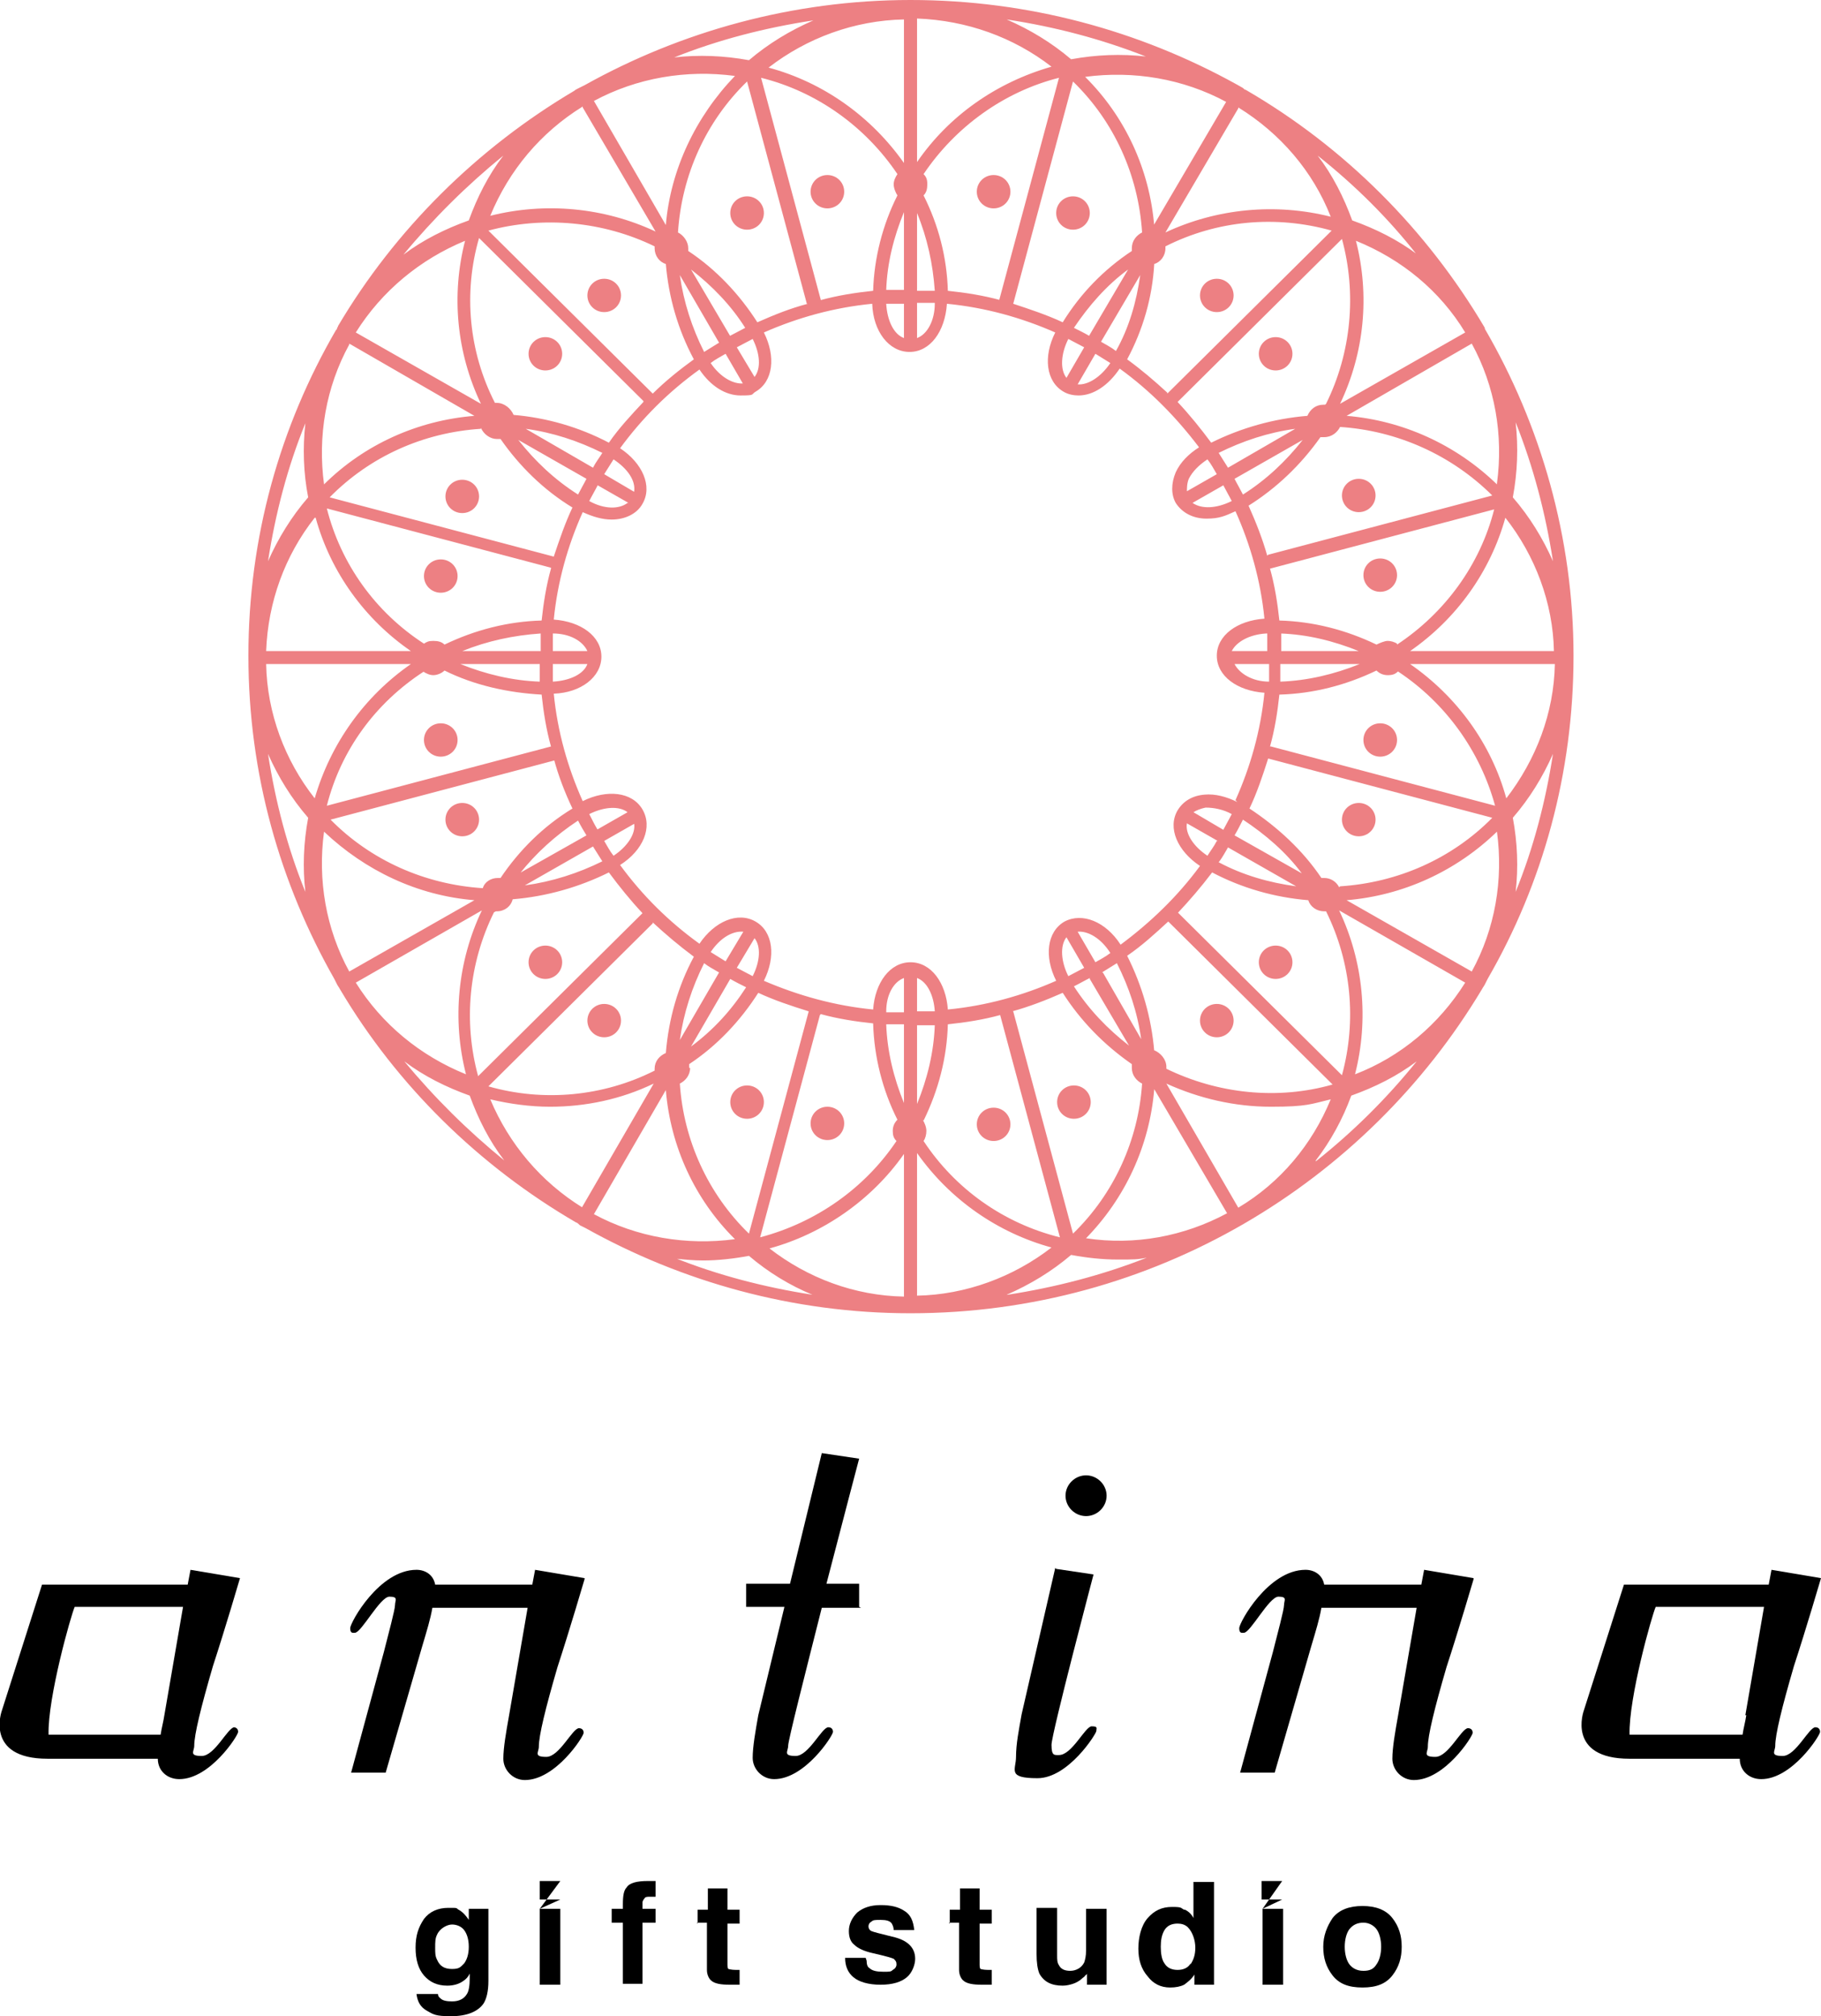 <svg width="159" height="176" viewBox="0 0 159 176" fill="none" xmlns="http://www.w3.org/2000/svg">
<g clip-path="url(#clip0_2110_49)">
<path d="M72.243 15.28C71.428 15.28 70.775 15.927 70.775 16.735C70.775 17.544 71.428 18.19 72.243 18.19C73.058 18.19 73.711 17.544 73.711 16.735C73.711 15.927 73.058 15.28 72.243 15.28Z" fill="#ED8083"/>
<path d="M63.763 18.594C63.763 19.403 64.415 20.05 65.231 20.05C66.046 20.05 66.698 19.403 66.698 18.594C66.698 17.786 66.046 17.139 65.231 17.139C64.415 17.139 63.763 17.786 63.763 18.594Z" fill="#ED8083"/>
<path d="M52.755 24.334C51.94 24.334 51.288 24.981 51.288 25.79C51.288 26.598 51.94 27.245 52.755 27.245C53.571 27.245 54.223 26.598 54.223 25.79C54.223 24.981 53.571 24.334 52.755 24.334Z" fill="#ED8083"/>
<path d="M47.618 32.338C48.434 32.338 49.086 31.691 49.086 30.883C49.086 30.074 48.434 29.428 47.618 29.428C46.803 29.428 46.151 30.074 46.151 30.883C46.151 31.691 46.803 32.338 47.618 32.338Z" fill="#ED8083"/>
<path d="M40.361 44.788C41.177 44.788 41.829 44.142 41.829 43.333C41.829 42.525 41.177 41.878 40.361 41.878C39.546 41.878 38.894 42.525 38.894 43.333C38.894 44.142 39.546 44.788 40.361 44.788Z" fill="#ED8083"/>
<path d="M38.486 51.741C39.301 51.741 39.954 51.094 39.954 50.286C39.954 49.477 39.301 48.831 38.486 48.831C37.671 48.831 37.018 49.477 37.018 50.286C37.018 51.094 37.671 51.741 38.486 51.741Z" fill="#ED8083"/>
<path d="M38.486 66.051C39.301 66.051 39.954 65.404 39.954 64.595C39.954 63.787 39.301 63.14 38.486 63.14C37.671 63.14 37.018 63.787 37.018 64.595C37.018 65.404 37.671 66.051 38.486 66.051Z" fill="#ED8083"/>
<path d="M40.361 70.093C39.546 70.093 38.894 70.74 38.894 71.548C38.894 72.356 39.546 73.003 40.361 73.003C41.177 73.003 41.829 72.356 41.829 71.548C41.829 70.74 41.177 70.093 40.361 70.093Z" fill="#ED8083"/>
<path d="M47.618 85.453C48.434 85.453 49.086 84.807 49.086 83.998C49.086 83.19 48.434 82.543 47.618 82.543C46.803 82.543 46.151 83.19 46.151 83.998C46.151 84.807 46.803 85.453 47.618 85.453Z" fill="#ED8083"/>
<path d="M52.755 90.547C53.571 90.547 54.223 89.9 54.223 89.091C54.223 88.283 53.571 87.636 52.755 87.636C51.94 87.636 51.288 88.283 51.288 89.091C51.288 89.9 51.94 90.547 52.755 90.547Z" fill="#ED8083"/>
<path d="M66.698 96.206C66.698 95.397 66.046 94.751 65.231 94.751C64.415 94.751 63.763 95.397 63.763 96.206C63.763 97.014 64.415 97.661 65.231 97.661C66.046 97.661 66.698 97.014 66.698 96.206Z" fill="#ED8083"/>
<path d="M72.243 96.61C71.428 96.61 70.775 97.257 70.775 98.065C70.775 98.874 71.428 99.52 72.243 99.52C73.058 99.52 73.711 98.874 73.711 98.065C73.711 97.257 73.058 96.61 72.243 96.61Z" fill="#ED8083"/>
<path d="M86.757 99.601C87.572 99.601 88.225 98.955 88.225 98.146C88.225 97.338 87.572 96.691 86.757 96.691C85.942 96.691 85.289 97.338 85.289 98.146C85.289 98.955 85.942 99.601 86.757 99.601Z" fill="#ED8083"/>
<path d="M95.237 96.206C95.237 95.397 94.585 94.751 93.769 94.751C92.954 94.751 92.302 95.397 92.302 96.206C92.302 97.014 92.954 97.661 93.769 97.661C94.585 97.661 95.237 97.014 95.237 96.206Z" fill="#ED8083"/>
<path d="M106.245 90.547C107.06 90.547 107.712 89.9 107.712 89.091C107.712 88.283 107.06 87.636 106.245 87.636C105.429 87.636 104.777 88.283 104.777 89.091C104.777 89.9 105.429 90.547 106.245 90.547Z" fill="#ED8083"/>
<path d="M111.382 82.543C110.566 82.543 109.914 83.19 109.914 83.998C109.914 84.807 110.566 85.453 111.382 85.453C112.197 85.453 112.849 84.807 112.849 83.998C112.849 83.19 112.197 82.543 111.382 82.543Z" fill="#ED8083"/>
<path d="M118.638 70.093C117.823 70.093 117.171 70.74 117.171 71.548C117.171 72.356 117.823 73.003 118.638 73.003C119.454 73.003 120.106 72.356 120.106 71.548C120.106 70.74 119.454 70.093 118.638 70.093Z" fill="#ED8083"/>
<path d="M120.514 63.14C119.698 63.14 119.046 63.787 119.046 64.595C119.046 65.404 119.698 66.051 120.514 66.051C121.329 66.051 121.982 65.404 121.982 64.595C121.982 63.787 121.329 63.14 120.514 63.14Z" fill="#ED8083"/>
<path d="M120.514 48.75C119.698 48.75 119.046 49.396 119.046 50.205C119.046 51.013 119.698 51.66 120.514 51.66C121.329 51.66 121.982 51.013 121.982 50.205C121.982 49.396 121.329 48.75 120.514 48.75Z" fill="#ED8083"/>
<path d="M118.638 41.797C117.823 41.797 117.171 42.444 117.171 43.252C117.171 44.061 117.823 44.707 118.638 44.707C119.454 44.707 120.106 44.061 120.106 43.252C120.106 42.444 119.454 41.797 118.638 41.797Z" fill="#ED8083"/>
<path d="M111.382 29.428C110.566 29.428 109.914 30.074 109.914 30.883C109.914 31.691 110.566 32.338 111.382 32.338C112.197 32.338 112.849 31.691 112.849 30.883C112.849 30.074 112.197 29.428 111.382 29.428Z" fill="#ED8083"/>
<path d="M106.245 24.334C105.429 24.334 104.777 24.981 104.777 25.79C104.777 26.598 105.429 27.245 106.245 27.245C107.06 27.245 107.712 26.598 107.712 25.79C107.712 24.981 107.06 24.334 106.245 24.334Z" fill="#ED8083"/>
<path d="M92.22 18.594C92.22 19.403 92.872 20.05 93.688 20.05C94.503 20.05 95.155 19.403 95.155 18.594C95.155 17.786 94.503 17.139 93.688 17.139C92.872 17.139 92.22 17.786 92.22 18.594Z" fill="#ED8083"/>
<path d="M86.757 18.19C87.572 18.19 88.225 17.544 88.225 16.735C88.225 15.927 87.572 15.28 86.757 15.28C85.942 15.28 85.289 15.927 85.289 16.735C85.289 17.544 85.942 18.19 86.757 18.19Z" fill="#ED8083"/>
<path d="M129.646 28.781C129.646 28.781 129.646 28.781 129.646 28.7C129.646 28.7 129.646 28.7 129.646 28.619C124.591 20.05 117.415 12.854 108.772 7.842C108.691 7.842 108.609 7.761 108.528 7.68C108.365 7.599 108.12 7.438 107.957 7.357C99.477 2.668 89.774 0 79.5 0C69.226 0 59.441 2.749 51.043 7.438C50.88 7.519 50.717 7.599 50.554 7.68C50.391 7.761 50.228 7.842 50.146 7.923C41.666 12.935 34.491 20.05 29.517 28.457C29.517 28.457 29.517 28.538 29.435 28.619C29.435 28.619 29.435 28.781 29.354 28.781C24.462 37.189 21.689 46.89 21.689 57.238C21.689 67.587 24.462 77.126 29.191 85.453C29.272 85.615 29.354 85.777 29.435 85.939C29.517 86.1 29.598 86.181 29.68 86.343C34.654 94.751 41.829 101.784 50.309 106.716C50.391 106.716 50.554 106.877 50.635 106.958C50.798 107.039 50.962 107.12 51.125 107.201C59.523 111.89 69.226 114.638 79.5 114.638C100.7 114.638 119.291 103.239 129.402 86.343C129.483 86.181 129.565 86.1 129.646 85.939C129.728 85.777 129.809 85.615 129.891 85.453C134.702 77.126 137.392 67.506 137.392 57.238C137.392 46.971 134.538 37.108 129.646 28.7V28.781ZM132.337 36.865C133.886 40.746 134.946 44.788 135.598 48.992C134.702 46.971 133.56 45.112 132.092 43.414C132.5 41.231 132.582 39.048 132.337 36.865ZM135.762 56.834H123.123C127.2 54.005 130.135 49.882 131.44 45.193C134.049 48.507 135.598 52.63 135.68 56.834H135.762ZM104.206 70.901C104.451 70.74 104.858 70.578 105.266 70.497C106 70.497 106.815 70.659 107.549 71.063C107.305 71.548 107.06 71.952 106.815 72.437L104.206 70.901ZM106.245 73.407C106 73.892 105.674 74.297 105.429 74.701C104.206 73.892 103.472 72.761 103.635 71.871L106.326 73.407H106.245ZM107.223 73.973L113.175 77.369C110.811 77.046 108.528 76.399 106.408 75.267C106.734 74.863 106.978 74.378 107.223 73.973ZM107.794 72.922C108.038 72.518 108.283 72.033 108.528 71.548C110.485 72.841 112.278 74.378 113.665 76.237L107.794 72.922ZM108.038 70.012C107.06 69.527 106.082 69.284 105.185 69.365C104.125 69.446 103.309 69.931 102.82 70.74C101.923 72.276 102.82 74.297 104.777 75.59C102.82 78.258 100.455 80.522 97.846 82.462C96.541 80.441 94.503 79.632 92.954 80.441C91.405 81.33 91.16 83.513 92.22 85.615C89.285 86.909 86.105 87.798 82.761 88.121C82.598 85.777 81.294 83.998 79.5 83.998C77.706 83.998 76.401 85.777 76.238 88.121C72.895 87.798 69.715 86.909 66.698 85.615C67.758 83.513 67.514 81.33 65.965 80.441C64.415 79.552 62.377 80.441 61.072 82.381C58.382 80.441 56.098 78.177 54.142 75.509C56.18 74.216 56.995 72.195 56.098 70.659C55.202 69.123 53 68.88 50.88 69.931C49.575 67.021 48.678 63.868 48.352 60.553C50.717 60.472 52.511 59.098 52.511 57.319C52.511 55.541 50.717 54.247 48.352 54.085C48.678 50.771 49.575 47.618 50.88 44.707C51.777 45.112 52.592 45.354 53.408 45.354C54.549 45.354 55.609 44.869 56.098 43.98C56.995 42.444 56.098 40.423 54.142 39.129C56.098 36.461 58.382 34.197 61.072 32.257C62.051 33.712 63.355 34.521 64.66 34.521C65.965 34.521 65.557 34.44 65.965 34.197C67.514 33.308 67.758 31.125 66.698 29.023C69.634 27.73 72.814 26.841 76.157 26.517C76.238 28.943 77.625 30.721 79.418 30.721C81.212 30.721 82.517 28.943 82.68 26.517C86.023 26.841 89.203 27.73 92.138 29.023C91.078 31.125 91.323 33.308 92.872 34.197C93.28 34.44 93.769 34.521 94.177 34.521C95.481 34.521 96.786 33.632 97.765 32.176C100.455 34.117 102.738 36.461 104.695 39.048C103.798 39.614 103.065 40.342 102.657 41.231C102.249 42.201 102.249 43.171 102.657 43.899C103.228 44.788 104.206 45.273 105.348 45.273C106.489 45.273 106.978 45.031 107.875 44.627C109.18 47.537 110.077 50.69 110.403 54.005C108.038 54.166 106.245 55.46 106.245 57.238C106.245 59.017 108.038 60.31 110.403 60.472C110.077 63.787 109.18 66.94 107.875 69.85L108.038 70.012ZM96.215 84.888C96.623 84.645 97.112 84.322 97.52 84.079C98.58 86.181 99.314 88.364 99.64 90.708L96.297 84.888H96.215ZM94.666 84.483C94.177 84.726 93.769 84.968 93.28 85.211C92.628 83.917 92.546 82.543 93.117 81.815L94.666 84.483ZM94.095 81.33C94.992 81.249 96.134 81.896 96.949 83.19C96.541 83.513 96.052 83.756 95.645 83.998L94.095 81.33ZM95.155 85.453L98.58 91.274C96.705 89.819 95.074 88.121 93.769 86.1C94.258 85.858 94.666 85.615 95.155 85.373V85.453ZM80.071 96.287V89.496C80.56 89.496 81.131 89.496 81.62 89.496C81.538 91.84 80.968 94.185 80.071 96.368V96.287ZM80.071 88.364V85.373C80.968 85.696 81.538 86.909 81.62 88.283C81.131 88.283 80.56 88.283 80.071 88.283V88.364ZM77.38 88.283C77.38 86.828 78.032 85.696 78.929 85.373V88.364C78.44 88.364 77.869 88.364 77.38 88.364V88.283ZM78.929 89.496V96.287C78.032 94.104 77.462 91.759 77.38 89.415C77.869 89.415 78.358 89.415 78.929 89.415V89.496ZM59.36 90.789C59.686 88.445 60.42 86.181 61.48 84.079C61.888 84.402 62.377 84.645 62.785 84.888L59.36 90.789ZM62.051 83.109C62.866 81.896 63.926 81.249 64.905 81.33L63.355 83.917C62.948 83.675 62.458 83.351 62.051 83.109ZM63.763 85.453C64.171 85.696 64.66 85.938 65.149 86.181C63.845 88.202 62.295 89.9 60.338 91.355L63.763 85.453ZM64.334 84.483L65.883 81.896C66.454 82.624 66.372 83.917 65.72 85.211C65.231 84.968 64.823 84.726 64.334 84.483ZM51.777 73.892C52.022 74.297 52.348 74.782 52.592 75.186C50.472 76.237 48.189 76.965 45.825 77.288L51.777 73.892ZM45.335 76.318C46.803 74.458 48.515 72.922 50.472 71.629C50.717 72.114 50.962 72.518 51.206 72.922L45.335 76.237V76.318ZM52.185 72.437C51.94 72.033 51.695 71.548 51.451 71.063C52.755 70.416 54.06 70.335 54.794 70.901L52.103 72.437H52.185ZM55.365 71.871C55.528 72.761 54.794 73.892 53.571 74.701C53.245 74.297 53 73.812 52.755 73.407L55.446 71.871H55.365ZM51.288 57.966C50.962 58.855 49.738 59.421 48.271 59.502C48.271 59.017 48.271 58.451 48.271 57.966H51.369H51.288ZM48.271 56.834C48.271 56.349 48.271 55.783 48.271 55.298C49.738 55.298 50.88 55.945 51.288 56.834H48.189H48.271ZM54.794 43.899C54.06 44.465 52.755 44.465 51.451 43.737C51.695 43.252 51.94 42.848 52.185 42.363L54.875 43.899H54.794ZM52.755 41.393C53 40.989 53.326 40.503 53.571 40.099C54.794 40.908 55.528 41.959 55.365 42.929L52.755 41.393ZM51.777 40.827L45.906 37.431C48.271 37.755 50.472 38.482 52.592 39.533C52.348 39.938 52.022 40.342 51.777 40.827ZM51.206 41.797C50.962 42.282 50.717 42.686 50.472 43.171C48.434 41.878 46.721 40.261 45.254 38.401L51.206 41.797ZM62.785 29.913C62.377 30.155 61.888 30.479 61.48 30.721C60.42 28.619 59.686 26.355 59.36 24.011L62.785 29.913ZM64.334 30.317C64.823 30.074 65.231 29.832 65.72 29.589C66.372 30.883 66.454 32.176 65.883 32.904L64.334 30.317ZM64.905 33.47C64.008 33.551 62.866 32.904 62.051 31.691C62.458 31.368 62.948 31.125 63.355 30.883L64.905 33.551V33.47ZM63.763 29.347L60.338 23.526C62.214 24.981 63.845 26.679 65.068 28.619C64.578 28.862 64.171 29.104 63.681 29.347H63.763ZM78.929 18.594V25.305C78.44 25.305 77.869 25.305 77.38 25.305C77.462 22.96 78.032 20.696 78.929 18.514V18.594ZM78.929 26.436V29.509C78.032 29.185 77.462 27.972 77.38 26.517C77.869 26.517 78.44 26.517 78.929 26.517V26.436ZM81.62 26.517C81.62 27.972 80.968 29.185 80.071 29.509V26.436C80.56 26.436 81.131 26.436 81.62 26.436V26.517ZM80.071 25.305V18.594C80.968 20.777 81.457 23.041 81.62 25.385C81.131 25.385 80.56 25.385 80.071 25.385V25.305ZM99.558 24.011C99.232 26.355 98.58 28.619 97.438 30.64C97.031 30.317 96.541 30.074 96.134 29.832L99.558 24.011ZM96.949 31.691C96.134 32.904 94.992 33.632 94.095 33.551L95.645 30.883C96.052 31.125 96.541 31.449 96.949 31.691ZM95.155 29.347C94.748 29.104 94.258 28.862 93.769 28.619C95.074 26.679 96.623 24.9 98.498 23.526L95.074 29.347H95.155ZM94.666 30.317L93.117 32.985C92.546 32.257 92.628 30.883 93.28 29.589C93.769 29.832 94.177 30.074 94.666 30.317ZM107.223 40.827C106.978 40.423 106.652 39.938 106.408 39.533C108.528 38.482 110.729 37.755 113.094 37.431L107.223 40.827ZM113.746 38.401C112.278 40.261 110.566 41.878 108.528 43.171C108.283 42.686 108.038 42.282 107.794 41.797L113.746 38.401ZM106.815 42.363C107.06 42.848 107.305 43.252 107.549 43.737C106.245 44.384 104.94 44.465 104.125 43.899L106.815 42.363ZM103.635 42.929C103.635 42.605 103.635 42.201 103.798 41.797C104.125 41.15 104.695 40.584 105.429 40.099C105.755 40.503 106 40.989 106.245 41.393L103.554 42.929H103.635ZM110.648 55.298C110.648 55.783 110.648 56.349 110.648 56.834H107.549C107.957 56.026 109.098 55.379 110.566 55.298H110.648ZM107.712 57.966H110.811C110.811 58.451 110.811 59.017 110.811 59.502C109.343 59.502 108.202 58.775 107.794 57.966H107.712ZM110.648 48.507C110.24 47.052 109.669 45.597 109.017 44.142C111.463 42.605 113.583 40.584 115.295 38.159C115.377 38.159 115.458 38.159 115.622 38.159C116.274 38.159 116.763 37.755 117.008 37.27C121.982 37.593 126.711 39.695 130.298 43.252L110.729 48.426L110.648 48.507ZM115.703 35.329C115.703 35.329 115.622 35.329 115.54 35.329C114.888 35.329 114.398 35.734 114.154 36.3C111.218 36.542 108.365 37.35 105.755 38.644C104.858 37.431 103.88 36.219 102.82 35.087L117.171 20.858C118.475 25.628 117.986 30.802 115.785 35.248L115.703 35.329ZM101.923 34.278C100.782 33.227 99.64 32.257 98.417 31.368C99.803 28.781 100.618 25.951 100.782 23.041C101.352 22.879 101.76 22.313 101.76 21.666C101.76 21.02 101.76 21.586 101.76 21.505C106.245 19.241 111.382 18.756 116.274 20.131L101.923 34.359V34.278ZM98.825 21.666C98.825 21.747 98.825 21.828 98.825 21.909C96.378 23.526 94.34 25.628 92.791 28.134C91.405 27.487 89.937 27.002 88.469 26.517L93.688 7.114C97.275 10.591 99.395 15.28 99.722 20.292C99.232 20.535 98.825 21.02 98.825 21.666ZM87.328 26.194C85.86 25.79 84.311 25.547 82.761 25.385C82.68 22.475 81.946 19.645 80.641 17.058C80.886 16.816 80.968 16.492 80.968 16.088C80.968 15.684 80.886 15.441 80.641 15.199C83.414 11.076 87.654 8.004 92.465 6.791L87.246 26.194H87.328ZM78.358 17.058C77.054 19.645 76.32 22.556 76.238 25.385C74.689 25.547 73.14 25.79 71.672 26.194L66.454 6.791C71.346 8.004 75.586 11.076 78.358 15.199C78.195 15.441 78.032 15.765 78.032 16.088C78.032 16.412 78.195 16.816 78.358 17.058ZM70.531 26.517C68.981 26.922 67.595 27.487 66.128 28.134C64.578 25.709 62.54 23.526 60.094 21.909C60.094 21.828 60.094 21.747 60.094 21.666C60.094 21.101 59.686 20.535 59.197 20.292C59.523 15.28 61.643 10.591 65.231 7.114L70.449 26.517H70.531ZM58.137 23.041C58.382 25.951 59.197 28.781 60.583 31.368C59.36 32.257 58.137 33.227 56.995 34.359L42.645 20.131C47.455 18.837 52.674 19.322 57.158 21.505C57.158 21.505 57.158 21.586 57.158 21.666C57.158 22.313 57.566 22.879 58.137 23.041ZM56.18 35.087C55.12 36.219 54.06 37.35 53.163 38.644C50.554 37.27 47.7 36.461 44.846 36.219C44.602 35.653 44.031 35.168 43.378 35.168C42.726 35.168 43.297 35.168 43.215 35.168C40.932 30.721 40.443 25.547 41.829 20.777L56.18 35.006V35.087ZM41.992 37.35C42.237 37.916 42.808 38.321 43.378 38.321C43.949 38.321 43.623 38.321 43.705 38.321C45.335 40.665 47.455 42.767 49.983 44.303C49.331 45.678 48.842 47.133 48.352 48.588L28.783 43.414C32.289 39.857 36.937 37.755 41.992 37.431V37.35ZM48.108 49.639C47.7 51.094 47.455 52.63 47.292 54.166C44.357 54.247 41.503 54.975 38.812 56.268C38.568 56.026 38.242 55.945 37.834 55.945C37.426 55.945 37.263 56.026 37.018 56.187C32.778 53.439 29.762 49.235 28.538 44.384L48.108 49.558V49.639ZM47.129 57.966C47.129 58.451 47.129 59.017 47.129 59.502C44.765 59.421 42.4 58.855 40.198 57.966H47.048H47.129ZM40.361 56.834C42.563 55.945 44.846 55.46 47.211 55.298C47.211 55.783 47.211 56.268 47.211 56.834H40.443H40.361ZM36.937 58.613C37.181 58.775 37.508 58.936 37.834 58.936C38.16 58.936 38.568 58.775 38.812 58.532C41.422 59.825 44.357 60.472 47.292 60.634C47.455 62.17 47.7 63.706 48.108 65.161L28.538 70.335C29.762 65.485 32.778 61.361 37.018 58.613H36.937ZM48.352 66.212C48.76 67.748 49.331 69.204 49.983 70.578C47.455 72.114 45.335 74.216 43.705 76.641C43.623 76.641 43.541 76.641 43.46 76.641C42.889 76.641 42.318 76.965 42.155 77.531C37.1 77.207 32.371 75.105 28.865 71.548L48.434 66.374L48.352 66.212ZM43.297 79.552C43.297 79.552 43.297 79.552 43.378 79.552C44.031 79.552 44.602 79.147 44.765 78.501C47.7 78.258 50.554 77.45 53.163 76.156C54.06 77.369 55.038 78.582 56.098 79.713L41.748 93.942C40.443 89.172 40.932 84.079 43.134 79.632L43.297 79.552ZM56.995 80.522C58.137 81.573 59.278 82.543 60.583 83.513C59.197 86.1 58.382 88.93 58.137 91.921C57.566 92.163 57.158 92.649 57.158 93.295C57.158 93.942 57.158 93.376 57.158 93.457C52.674 95.721 47.455 96.206 42.645 94.831L56.995 80.603V80.522ZM60.175 93.215C60.175 93.134 60.175 93.053 60.175 92.891C62.621 91.274 64.66 89.091 66.209 86.666C67.595 87.313 69.063 87.798 70.612 88.283L65.394 107.686C61.806 104.209 59.686 99.52 59.36 94.589C59.849 94.346 60.257 93.861 60.257 93.215H60.175ZM71.672 88.525C73.14 88.93 74.689 89.172 76.238 89.334C76.32 92.244 77.054 95.155 78.358 97.742C78.114 97.984 77.951 98.308 77.951 98.712C77.951 99.116 78.032 99.359 78.277 99.601C75.505 103.724 71.265 106.716 66.372 108.009L71.591 88.606L71.672 88.525ZM80.641 97.823C81.946 95.155 82.68 92.325 82.761 89.415C84.311 89.253 85.86 89.011 87.328 88.606L92.546 108.009C87.654 106.797 83.414 103.805 80.641 99.601C80.805 99.359 80.886 99.035 80.886 98.712C80.886 98.389 80.723 97.984 80.56 97.742L80.641 97.823ZM88.388 88.283C89.855 87.879 91.323 87.313 92.791 86.666C94.34 89.091 96.378 91.193 98.825 92.891C98.825 92.972 98.825 93.134 98.825 93.215C98.825 93.861 99.232 94.346 99.722 94.589C99.395 99.52 97.275 104.209 93.688 107.686L88.469 88.283H88.388ZM100.782 91.759C100.537 88.849 99.722 86.019 98.417 83.432C99.722 82.543 100.863 81.492 102.005 80.441L116.355 94.67C111.545 96.044 106.326 95.478 101.842 93.295C101.842 93.295 101.842 93.215 101.842 93.134C101.842 92.487 101.352 91.921 100.782 91.678V91.759ZM102.82 79.713C103.88 78.582 104.858 77.45 105.837 76.156C108.446 77.531 111.3 78.339 114.235 78.582C114.398 79.147 114.969 79.552 115.622 79.552C116.274 79.552 115.703 79.552 115.785 79.552C117.986 83.998 118.475 89.091 117.171 93.861L102.82 79.632V79.713ZM116.926 77.45C116.682 76.965 116.192 76.641 115.622 76.641C115.051 76.641 115.458 76.641 115.377 76.641C113.746 74.216 111.545 72.195 109.098 70.578C109.751 69.204 110.24 67.748 110.729 66.212L130.298 71.386C126.792 74.944 122.063 77.046 117.008 77.369L116.926 77.45ZM110.892 65.161C111.3 63.706 111.545 62.17 111.708 60.634C114.643 60.553 117.497 59.825 120.188 58.532C120.432 58.775 120.758 58.936 121.166 58.936C121.574 58.936 121.818 58.855 122.063 58.613C126.222 61.361 129.238 65.566 130.543 70.335L110.974 65.161H110.892ZM111.871 57.966H118.72C116.518 58.855 114.154 59.421 111.789 59.502C111.789 59.017 111.789 58.451 111.789 57.966H111.871ZM111.789 55.298C114.154 55.379 116.437 55.945 118.638 56.834H111.871C111.871 56.349 111.871 55.783 111.871 55.298H111.789ZM121.982 56.187C121.737 56.026 121.411 55.945 121.166 55.945C120.922 55.945 120.514 56.107 120.188 56.268C117.497 54.975 114.643 54.247 111.708 54.166C111.545 52.63 111.3 51.094 110.892 49.639L130.462 44.465C129.238 49.316 126.14 53.52 121.982 56.268V56.187ZM130.706 42.282C127.118 38.806 122.471 36.704 117.578 36.3L128.505 29.994C130.543 33.712 131.277 37.997 130.706 42.201V42.282ZM127.934 29.023L117.008 35.248C119.128 30.802 119.617 25.79 118.394 21.02C122.389 22.637 125.732 25.385 127.934 29.023ZM123.775 22.232C122.063 20.939 120.106 19.969 118.068 19.241C117.334 17.22 116.355 15.28 115.051 13.582C118.312 16.169 121.248 19.079 123.775 22.313V22.232ZM108.12 9.378C111.789 11.642 114.643 14.956 116.192 18.918C111.382 17.705 106.245 18.19 101.76 20.292L108.12 9.459V9.378ZM100.782 19.726C100.374 14.795 98.254 10.187 94.748 6.71C98.988 6.144 103.309 6.872 107.06 8.893L100.7 19.726H100.782ZM100.048 4.932C97.928 4.689 95.726 4.77 93.525 5.174C91.812 3.719 89.937 2.587 87.898 1.698C92.138 2.345 96.134 3.396 100.048 4.932ZM80.071 1.617C84.392 1.779 88.469 3.234 91.812 5.821C87.001 7.195 82.843 10.106 80.071 14.148V1.617ZM78.929 14.229C76.075 10.187 71.917 7.195 67.106 5.902C70.449 3.315 74.608 1.779 78.929 1.698V14.229ZM71.02 1.779C68.981 2.668 67.106 3.8 65.394 5.255C63.192 4.851 60.991 4.77 58.871 5.012C62.703 3.476 66.78 2.425 71.02 1.779ZM64.171 6.629C60.746 10.187 58.545 14.795 58.137 19.645L51.858 8.812C55.609 6.791 59.931 6.063 64.171 6.629ZM50.88 9.378L57.24 20.211C52.755 18.109 47.618 17.624 42.808 18.837C44.438 14.876 47.211 11.561 50.88 9.297V9.378ZM43.949 13.582C42.645 15.28 41.666 17.22 40.932 19.241C38.894 19.969 36.937 20.939 35.225 22.232C37.834 19.079 40.769 16.169 43.949 13.582ZM40.606 21.02C39.383 25.79 39.872 30.802 41.992 35.248L31.066 29.023C33.349 25.385 36.692 22.637 40.606 21.02ZM30.495 29.994L41.422 36.3C36.448 36.704 31.8 38.806 28.294 42.282C27.723 38.078 28.457 33.793 30.495 30.074V29.994ZM26.663 36.946C26.418 39.129 26.5 41.312 26.908 43.414C25.44 45.112 24.298 46.971 23.401 48.992C24.054 44.788 25.114 40.746 26.663 36.946ZM27.56 45.193C28.865 49.962 31.881 54.085 35.877 56.834H23.238C23.401 52.549 24.869 48.507 27.478 45.193H27.56ZM26.663 77.854C25.114 74.054 24.054 70.012 23.401 65.808C24.298 67.829 25.44 69.689 26.908 71.386C26.5 73.569 26.418 75.752 26.663 77.854ZM23.238 57.966H35.877C31.8 60.796 28.865 64.919 27.478 69.689C24.869 66.374 23.32 62.251 23.238 57.966ZM28.294 72.599C31.881 75.995 36.448 78.177 41.422 78.582L30.495 84.807C28.457 81.088 27.723 76.803 28.294 72.599ZM31.066 85.777L42.074 79.471C39.954 83.917 39.465 89.011 40.688 93.78C36.692 92.163 33.349 89.415 31.066 85.777ZM35.306 92.649C37.018 93.942 38.975 94.912 41.014 95.64C41.748 97.661 42.726 99.601 44.031 101.299C40.851 98.712 37.915 95.802 35.306 92.649ZM50.88 105.422C47.211 103.158 44.438 99.844 42.808 95.963C44.52 96.368 46.314 96.61 48.026 96.61C51.125 96.61 54.223 95.963 57.077 94.589L50.798 105.422H50.88ZM58.137 95.155C58.545 100.086 60.665 104.695 64.171 108.171C59.931 108.737 55.609 108.009 51.858 105.988L58.137 95.155ZM58.952 109.869C59.768 109.949 60.583 110.03 61.398 110.03C62.703 110.03 64.089 109.869 65.394 109.626C67.106 111.081 68.981 112.213 70.938 113.022C66.78 112.375 62.703 111.324 58.871 109.788L58.952 109.869ZM78.929 113.183C74.608 113.102 70.531 111.566 67.188 108.979C71.917 107.686 76.157 104.695 78.929 100.733V113.183ZM80.071 100.652C82.925 104.695 87.083 107.605 91.812 108.898C88.469 111.486 84.311 113.022 80.071 113.102V100.571V100.652ZM87.898 113.022C89.937 112.132 91.812 111 93.525 109.545C94.829 109.788 96.215 109.949 97.602 109.949C98.988 109.949 99.314 109.949 100.129 109.788C96.215 111.324 92.138 112.375 87.98 113.022H87.898ZM94.748 108.171C98.254 104.614 100.374 100.006 100.782 95.074L107.142 105.907C103.391 107.928 99.069 108.737 94.829 108.09L94.748 108.171ZM108.12 105.422L101.842 94.589C104.695 95.882 107.794 96.61 110.974 96.61C114.154 96.61 114.48 96.368 116.192 95.963C114.562 99.925 111.789 103.239 108.12 105.422ZM114.888 101.299C116.192 99.601 117.252 97.661 117.986 95.64C120.025 94.912 121.982 93.942 123.694 92.649C121.085 95.882 118.149 98.793 114.888 101.38V101.299ZM118.312 93.78C119.535 89.011 119.046 83.917 116.926 79.471L127.934 85.777C125.651 89.415 122.308 92.244 118.312 93.78ZM128.505 84.807L117.578 78.582C122.471 78.177 127.118 76.075 130.706 72.599C131.277 76.803 130.543 81.088 128.505 84.807ZM123.123 57.966H135.762C135.68 62.251 134.131 66.293 131.522 69.689C130.217 64.919 127.2 60.796 123.123 57.966ZM132.337 77.854C132.582 75.752 132.5 73.569 132.092 71.386C133.56 69.689 134.702 67.829 135.598 65.808C134.946 70.012 133.886 74.054 132.337 77.854Z" fill="#ED8083"/>
<path d="M40.525 171.392C40.769 171.068 40.932 170.583 40.932 169.937C40.932 169.29 40.769 168.805 40.525 168.481C40.28 168.158 39.872 167.996 39.465 167.996C39.057 167.996 38.405 168.32 38.16 168.886C37.997 169.209 37.997 169.532 37.997 170.017C37.997 170.503 37.997 170.745 38.16 171.068C38.405 171.634 38.812 171.877 39.465 171.877C40.117 171.877 40.199 171.715 40.525 171.392ZM39.872 166.622C40.28 166.784 40.606 167.107 40.932 167.592V166.622H42.645V172.928C42.645 173.817 42.482 174.464 42.237 174.868C41.748 175.596 40.769 176 39.383 176C37.997 176 37.834 175.838 37.263 175.515C36.692 175.192 36.448 174.707 36.366 174.06H38.242C38.242 174.302 38.405 174.383 38.486 174.464C38.649 174.626 38.975 174.707 39.465 174.707C40.117 174.707 40.525 174.464 40.769 174.06C40.932 173.817 41.014 173.332 41.014 172.685V172.281C40.851 172.605 40.688 172.766 40.443 172.928C40.117 173.17 39.628 173.332 39.057 173.332C38.16 173.332 37.508 173.009 37.019 172.443C36.529 171.877 36.285 171.068 36.285 170.017C36.285 168.966 36.529 168.239 37.019 167.511C37.508 166.865 38.242 166.541 39.139 166.541C40.035 166.541 39.791 166.541 40.035 166.703" fill="black"/>
<path d="M47.129 166.622H48.923V173.251H47.129V166.622ZM47.129 166.622L48.923 165.814H47.129V164.197H48.923L47.129 166.622Z" fill="black"/>
<path d="M56.832 164.197C56.914 164.197 57.077 164.197 57.24 164.197V165.571C57.158 165.571 56.995 165.571 56.751 165.571C56.506 165.571 56.343 165.571 56.262 165.733C56.18 165.814 56.099 165.975 56.099 166.056V166.622H57.24V167.835H56.099V173.17H54.386V167.835H53.408V166.622H54.386V166.218C54.386 165.49 54.468 165.005 54.712 164.763C54.957 164.358 55.609 164.197 56.588 164.197C57.566 164.197 56.832 164.197 56.914 164.197" fill="black"/>
<path d="M60.909 167.916V166.703H61.806V164.843H63.518V166.703H64.578V167.916H63.518V171.392C63.518 171.634 63.518 171.796 63.6 171.877C63.6 171.877 63.845 171.958 64.252 171.958C64.66 171.958 64.334 171.958 64.415 171.958C64.415 171.958 64.497 171.958 64.578 171.958V173.251H63.763C62.948 173.251 62.377 173.17 62.051 172.847C61.888 172.685 61.725 172.362 61.725 171.958V167.835H60.828" fill="black"/>
<path d="M75.668 171.149C75.668 171.473 75.749 171.715 75.912 171.796C76.157 172.039 76.565 172.119 77.135 172.119C77.706 172.119 77.788 172.119 77.951 171.958C78.114 171.877 78.277 171.715 78.277 171.473C78.277 171.23 78.195 171.149 78.032 170.988C77.869 170.907 77.299 170.745 76.239 170.503C75.505 170.341 74.934 170.098 74.608 169.775C74.282 169.532 74.118 169.128 74.118 168.562C74.118 167.996 74.363 167.43 74.852 166.945C75.342 166.541 75.994 166.299 76.891 166.299C77.788 166.299 78.44 166.46 78.929 166.784C79.5 167.107 79.745 167.673 79.826 168.481H78.032C78.032 168.239 77.951 168.077 77.869 167.915C77.706 167.673 77.38 167.592 76.891 167.592C76.402 167.592 76.239 167.592 76.075 167.754C75.912 167.835 75.831 167.996 75.831 168.158C75.831 168.32 75.912 168.481 76.075 168.562C76.239 168.643 76.891 168.805 77.869 169.047C78.603 169.209 79.092 169.452 79.418 169.775C79.745 170.098 79.908 170.503 79.908 170.988C79.908 171.473 79.663 172.2 79.174 172.605C78.685 173.009 77.951 173.251 76.891 173.251C75.831 173.251 75.015 173.009 74.526 172.605C74.037 172.2 73.792 171.634 73.792 170.907H75.586" fill="black"/>
<path d="M82.925 167.916V166.703H83.822V164.843H85.534V166.703H86.594V167.916H85.534V171.392C85.534 171.634 85.534 171.796 85.615 171.877C85.615 171.877 85.86 171.958 86.268 171.958C86.675 171.958 86.349 171.958 86.431 171.958C86.431 171.958 86.512 171.958 86.594 171.958V173.251H85.778C84.963 173.251 84.392 173.17 84.066 172.847C83.903 172.685 83.74 172.362 83.74 171.958V167.835H82.843" fill="black"/>
<path d="M92.302 166.622V170.664C92.302 171.068 92.302 171.311 92.465 171.554C92.628 171.877 92.954 172.039 93.443 172.039C93.932 172.039 94.421 171.796 94.666 171.311C94.748 171.068 94.829 170.745 94.829 170.26V166.622H96.623V173.251H94.911V172.281C94.911 172.281 94.911 172.362 94.748 172.443C94.748 172.524 94.585 172.605 94.503 172.685C94.258 172.928 93.932 173.09 93.688 173.17C93.443 173.251 93.117 173.332 92.791 173.332C91.812 173.332 91.16 173.009 90.752 172.281C90.589 171.877 90.508 171.311 90.508 170.583V166.541H92.302" fill="black"/>
<path d="M103.962 171.473C104.206 171.068 104.369 170.664 104.369 170.017C104.369 169.371 104.125 168.643 103.717 168.239C103.472 167.996 103.146 167.915 102.82 167.915C102.331 167.915 101.923 168.077 101.678 168.481C101.434 168.886 101.352 169.371 101.352 169.937C101.352 170.503 101.434 171.068 101.678 171.392C101.923 171.796 102.331 171.958 102.82 171.958C103.309 171.958 103.717 171.796 103.962 171.392V171.473ZM103.472 166.703C103.798 166.865 104.043 167.107 104.206 167.43V164.277H106V173.251H104.288V172.362C104.043 172.766 103.717 173.009 103.391 173.251C103.065 173.413 102.657 173.494 102.168 173.494C101.352 173.494 100.7 173.17 100.211 172.524C99.64 171.877 99.395 171.068 99.395 170.098C99.395 169.128 99.64 168.077 100.211 167.43C100.782 166.784 101.434 166.46 102.331 166.46C103.228 166.46 103.065 166.541 103.391 166.703" fill="black"/>
<path d="M110.24 166.622H112.034V173.251H110.24V166.622ZM110.24 166.622L111.952 165.814H110.158V164.197H111.952L110.24 166.622Z" fill="black"/>
<path d="M120.188 171.473C120.432 171.149 120.595 170.583 120.595 169.937C120.595 169.29 120.432 168.724 120.188 168.401C119.943 168.077 119.535 167.835 119.046 167.835C118.557 167.835 118.149 167.996 117.823 168.401C117.579 168.724 117.415 169.29 117.415 169.937C117.415 170.583 117.579 171.149 117.823 171.473C118.068 171.796 118.475 172.039 119.046 172.039C119.617 172.039 119.943 171.877 120.188 171.473ZM121.574 172.443C121.003 173.17 120.188 173.494 118.965 173.494C117.742 173.494 116.926 173.17 116.355 172.443C115.785 171.715 115.54 170.907 115.54 169.937C115.54 168.966 115.866 168.158 116.355 167.43C116.926 166.703 117.823 166.379 118.965 166.379C120.106 166.379 121.003 166.703 121.574 167.43C122.145 168.158 122.389 168.966 122.389 169.937C122.389 170.907 122.145 171.715 121.574 172.443Z" fill="black"/>
<path d="M92.22 136.952L95.482 137.437C95.482 137.437 91.812 151.342 91.812 152.312C91.812 153.283 92.057 153.202 92.465 153.202C93.606 153.202 94.748 150.695 95.319 150.695C95.889 150.695 95.726 150.857 95.726 151.1C95.726 151.342 93.28 155.223 90.589 155.223C87.898 155.223 88.714 154.495 88.714 153.363C88.714 152.232 88.959 151.019 89.203 149.645L92.138 136.871" fill="black"/>
<path d="M94.829 128.786C93.851 128.786 93.035 129.595 93.035 130.565C93.035 131.535 93.851 132.344 94.829 132.344C95.808 132.344 96.623 131.535 96.623 130.565C96.623 129.595 95.808 128.786 94.829 128.786ZM128.668 137.76L124.346 137.033L124.102 138.326H115.622C115.458 137.437 114.725 137.033 113.991 137.033C110.729 137.033 108.202 141.641 108.202 142.126C108.202 142.611 108.446 142.53 108.609 142.53C109.18 142.53 110.811 139.377 111.626 139.377C112.442 139.377 112.115 139.7 112.115 140.105C112.115 140.509 111.545 142.611 111.137 144.228L108.283 154.738H111.3L114.48 143.743C114.888 142.368 115.214 141.317 115.377 140.347H123.694L122.063 149.806C121.818 151.18 121.574 152.555 121.574 153.525C121.574 154.495 122.389 155.384 123.449 155.384C126.14 155.384 128.586 151.585 128.586 151.261C128.586 150.938 128.342 150.857 128.178 150.857C127.608 150.857 126.466 153.363 125.325 153.363C124.183 153.363 124.672 152.959 124.672 152.474C124.672 151.504 125.243 149.159 126.303 145.521C127.363 142.288 128.668 137.841 128.668 137.841V137.76ZM51.043 137.76L46.721 137.033L46.477 138.326H37.997C37.834 137.437 37.1 137.033 36.366 137.033C33.105 137.033 30.577 141.641 30.577 142.126C30.577 142.611 30.822 142.53 30.985 142.53C31.555 142.53 33.186 139.377 34.002 139.377C34.817 139.377 34.491 139.7 34.491 140.105C34.491 140.509 33.92 142.611 33.512 144.228L30.658 154.738H33.675L36.855 143.743C37.263 142.368 37.589 141.317 37.752 140.347H46.069L44.438 149.806C44.194 151.18 43.949 152.555 43.949 153.525C43.949 154.495 44.765 155.384 45.825 155.384C48.515 155.384 50.962 151.585 50.962 151.261C50.962 150.938 50.717 150.857 50.554 150.857C49.983 150.857 48.842 153.363 47.7 153.363C46.558 153.363 47.048 152.959 47.048 152.474C47.048 151.504 47.618 149.159 48.678 145.521C49.738 142.288 51.043 137.841 51.043 137.841" fill="black"/>
<path d="M75.015 140.266V138.245H72.162C73.629 132.586 75.015 127.331 75.015 127.331L71.754 126.846L68.981 138.245H65.149V140.266H68.492L66.209 149.725C65.965 151.1 65.72 152.474 65.72 153.444C65.72 154.414 66.535 155.304 67.595 155.304C70.286 155.304 72.732 151.504 72.732 151.18C72.732 150.857 72.488 150.776 72.325 150.776C71.754 150.776 70.612 153.282 69.471 153.282C68.329 153.282 68.818 152.878 68.818 152.393C68.818 151.908 70.286 146.168 71.754 140.347H75.178L75.015 140.266Z" fill="black"/>
<path d="M14.351 149.725C14.269 150.291 14.106 150.857 14.025 151.423H4.24C4.158 148.189 6.197 140.994 6.523 140.266H15.982L14.351 149.725ZM20.466 150.776C19.895 150.776 18.754 153.282 17.612 153.282C16.471 153.282 16.96 152.878 16.96 152.393C16.96 151.423 17.531 149.079 18.591 145.44C19.651 142.207 20.955 137.76 20.955 137.76L16.634 137.033L16.389 138.326H3.669L0.163 149.321C0.163 149.321 -1.386 153.525 4.158 153.525C9.703 153.525 4.811 153.525 5.055 153.525H13.78C13.78 154.576 14.595 155.304 15.655 155.304C18.346 155.304 20.792 151.504 20.792 151.181C20.792 150.857 20.548 150.776 20.385 150.776" fill="black"/>
<path d="M152.477 149.725C152.395 150.291 152.232 150.857 152.151 151.423H142.285C142.203 148.189 144.241 140.994 144.568 140.266H154.026L152.395 149.725H152.477ZM158.511 150.776C157.94 150.776 156.798 153.282 155.657 153.282C154.515 153.282 155.005 152.878 155.005 152.393C155.005 151.423 155.575 149.079 156.635 145.44C157.695 142.207 159 137.76 159 137.76L154.678 137.033L154.434 138.326H141.795L138.289 149.321C138.289 149.321 136.74 153.525 142.285 153.525C147.829 153.525 142.937 153.525 143.181 153.525H151.906C151.906 154.576 152.721 155.304 153.781 155.304C156.472 155.304 158.918 151.504 158.918 151.181C158.918 150.857 158.674 150.776 158.511 150.776Z" fill="black"/>
</g>
<defs>
<clipPath id="clip0_2110_49">
<rect width="159" height="176" fill="white"/>
</clipPath>
</defs>
</svg>
